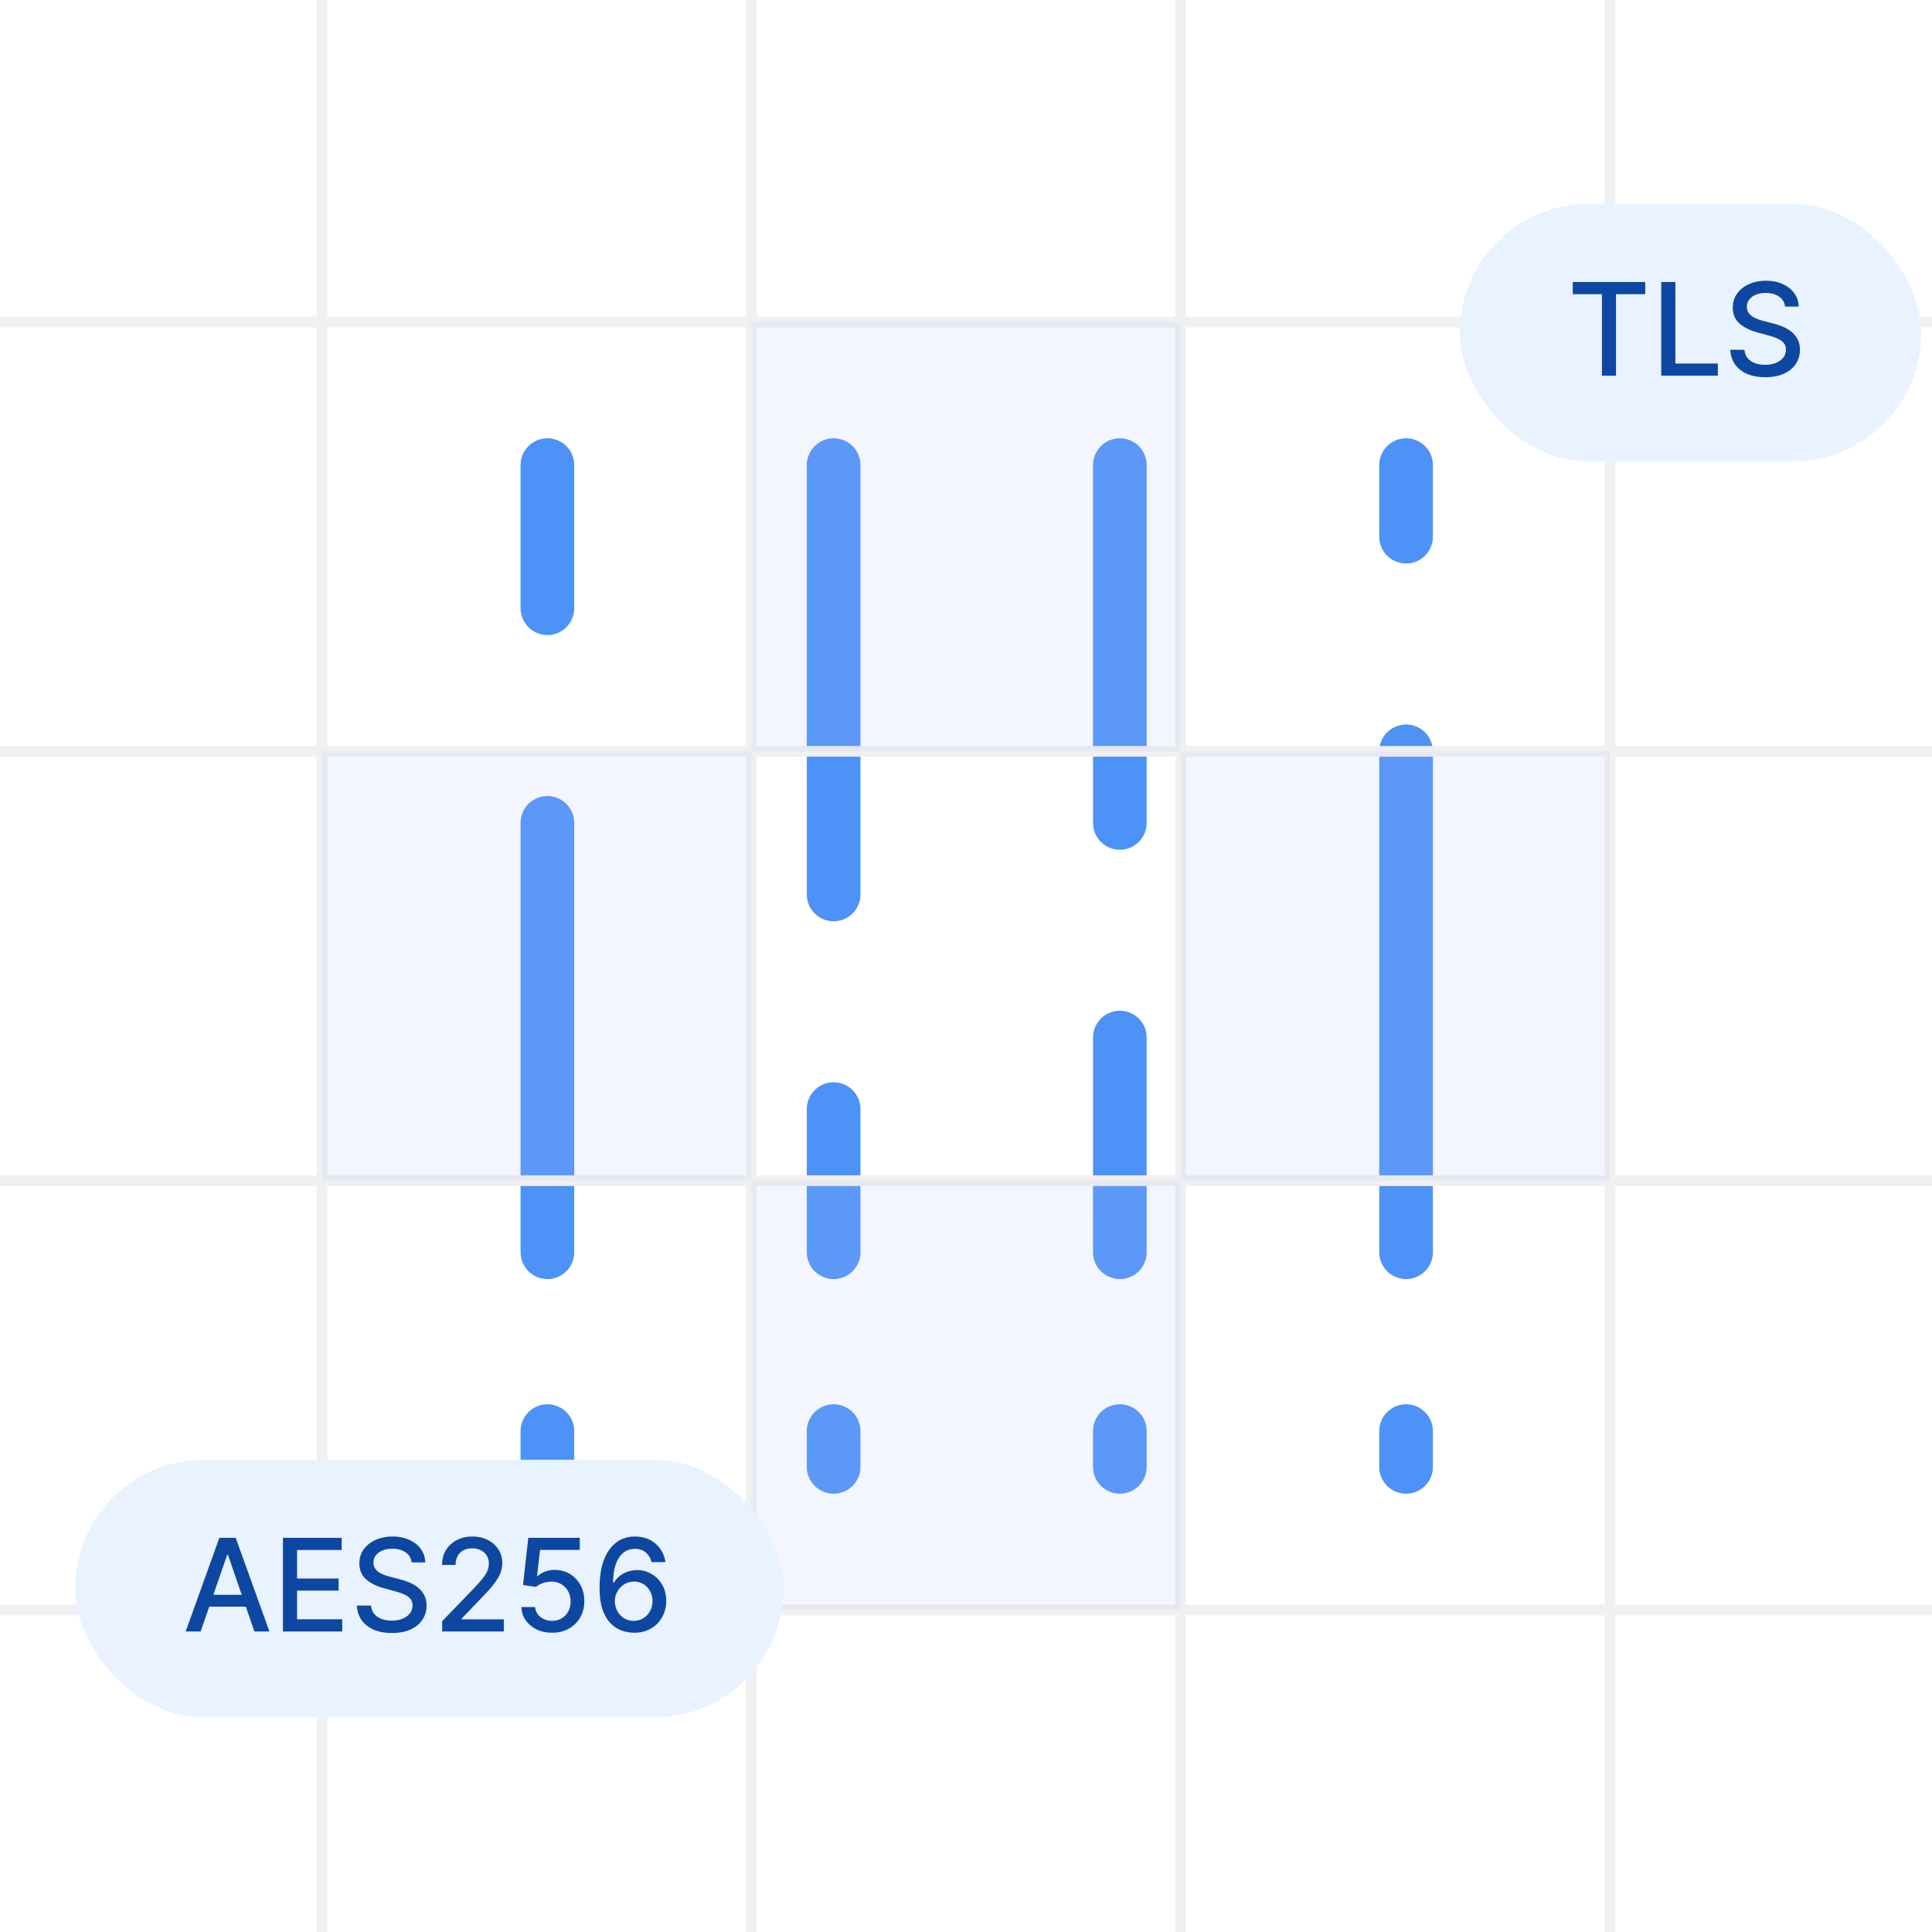 <svg width="180" height="180" viewBox="0 0 180 180" fill="none" xmlns="http://www.w3.org/2000/svg">
<path d="M51 43.334V56.667" stroke="#4C92F7" stroke-width="5" stroke-linecap="round" stroke-linejoin="round"/>
<path d="M77.667 43.334V83.334" stroke="#4C92F7" stroke-width="5" stroke-linecap="round" stroke-linejoin="round"/>
<path d="M131 43.334V50" stroke="#4C92F7" stroke-width="5" stroke-linecap="round" stroke-linejoin="round"/>
<path d="M51 76.667V116.667" stroke="#4C92F7" stroke-width="5" stroke-linecap="round" stroke-linejoin="round"/>
<path d="M51 133.333V136.666" stroke="#4C92F7" stroke-width="5" stroke-linecap="round" stroke-linejoin="round"/>
<path d="M77.667 133.333V136.666" stroke="#4C92F7" stroke-width="5" stroke-linecap="round" stroke-linejoin="round"/>
<path d="M104.334 133.333V136.666" stroke="#4C92F7" stroke-width="5" stroke-linecap="round" stroke-linejoin="round"/>
<path d="M131 133.333V136.666" stroke="#4C92F7" stroke-width="5" stroke-linecap="round" stroke-linejoin="round"/>
<path d="M77.667 103.334V116.667" stroke="#4C92F7" stroke-width="5" stroke-linecap="round" stroke-linejoin="round"/>
<path d="M104.334 96.667V116.667" stroke="#4C92F7" stroke-width="5" stroke-linecap="round" stroke-linejoin="round"/>
<path d="M104.334 43.334V76.667" stroke="#4C92F7" stroke-width="5" stroke-linecap="round" stroke-linejoin="round"/>
<path d="M131 70V116.667" stroke="#4C92F7" stroke-width="5" stroke-linecap="round" stroke-linejoin="round"/>
<path d="M30 180V0" stroke="#F0F0F0"/>
<path d="M70 180L70 0" stroke="#F0F0F0"/>
<path d="M110 180V0" stroke="#F0F0F0"/>
<path d="M150 180V0" stroke="#F0F0F0"/>
<path d="M-3.8743e-06 30L180 30" stroke="#F0F0F0"/>
<path d="M-3.8743e-06 70L180 70" stroke="#F0F0F0"/>
<path d="M-3.8743e-06 110L180 110" stroke="#F0F0F0"/>
<path d="M-3.8743e-06 150L180 150" stroke="#F0F0F0"/>
<g filter="url(#filter0_b_429_1605)">
<rect x="70" y="30" width="40" height="40" fill="#AEC0FF" fill-opacity="0.15"/>
</g>
<g filter="url(#filter1_b_429_1605)">
<rect x="30" y="70" width="40" height="40" fill="#AEC0FF" fill-opacity="0.15"/>
</g>
<g filter="url(#filter2_b_429_1605)">
<rect x="70" y="110" width="40" height="40" fill="#AEC0FF" fill-opacity="0.15"/>
</g>
<g filter="url(#filter3_b_429_1605)">
<rect x="110" y="70" width="40" height="40" fill="#AEC0FF" fill-opacity="0.15"/>
</g>
<rect x="7" y="136" width="66" height="24" rx="12" fill="#E9F3FF"/>
<path d="M18.696 152H17.298L20.439 143.273H21.96L25.101 152H23.703L21.236 144.858H21.168L18.696 152ZM18.93 148.582H23.465V149.69H18.93V148.582ZM26.361 152V143.273H31.833V144.406H27.678V147.065H31.547V148.195H27.678V150.866H31.884V152H26.361ZM38.352 145.565C38.306 145.162 38.119 144.849 37.789 144.628C37.459 144.403 37.045 144.291 36.545 144.291C36.187 144.291 35.877 144.348 35.616 144.462C35.354 144.572 35.151 144.726 35.006 144.922C34.864 145.115 34.793 145.335 34.793 145.582C34.793 145.79 34.842 145.969 34.938 146.119C35.038 146.27 35.167 146.396 35.326 146.499C35.488 146.598 35.661 146.682 35.846 146.75C36.031 146.815 36.208 146.869 36.379 146.912L37.231 147.134C37.509 147.202 37.795 147.294 38.087 147.411C38.38 147.527 38.651 147.68 38.901 147.871C39.151 148.061 39.353 148.297 39.506 148.578C39.663 148.859 39.741 149.196 39.741 149.588C39.741 150.082 39.613 150.521 39.357 150.905C39.104 151.288 38.736 151.591 38.254 151.812C37.773 152.034 37.193 152.145 36.511 152.145C35.857 152.145 35.292 152.041 34.815 151.834C34.337 151.626 33.964 151.332 33.694 150.952C33.424 150.568 33.275 150.114 33.246 149.588H34.568C34.593 149.903 34.695 150.166 34.874 150.376C35.056 150.584 35.288 150.739 35.569 150.841C35.853 150.94 36.164 150.99 36.502 150.99C36.874 150.99 37.205 150.932 37.495 150.815C37.788 150.696 38.018 150.531 38.185 150.321C38.353 150.108 38.437 149.859 38.437 149.575C38.437 149.317 38.363 149.105 38.215 148.94C38.07 148.776 37.873 148.639 37.623 148.531C37.376 148.423 37.096 148.328 36.783 148.246L35.752 147.964C35.053 147.774 34.499 147.494 34.09 147.125C33.684 146.756 33.481 146.267 33.481 145.659C33.481 145.156 33.617 144.717 33.89 144.342C34.163 143.967 34.532 143.676 34.998 143.469C35.464 143.259 35.989 143.153 36.575 143.153C37.166 143.153 37.687 143.257 38.139 143.464C38.593 143.672 38.951 143.957 39.212 144.321C39.474 144.682 39.61 145.097 39.621 145.565H38.352ZM41.195 152V151.045L44.148 147.986C44.463 147.653 44.723 147.362 44.928 147.112C45.135 146.859 45.29 146.619 45.392 146.392C45.495 146.165 45.546 145.923 45.546 145.668C45.546 145.378 45.478 145.128 45.341 144.918C45.205 144.705 45.019 144.541 44.783 144.428C44.547 144.311 44.282 144.253 43.986 144.253C43.674 144.253 43.401 144.317 43.168 144.445C42.935 144.572 42.756 144.753 42.631 144.986C42.506 145.219 42.444 145.491 42.444 145.804H41.186C41.186 145.273 41.309 144.808 41.553 144.411C41.797 144.013 42.133 143.705 42.559 143.486C42.985 143.264 43.469 143.153 44.012 143.153C44.56 143.153 45.043 143.263 45.461 143.482C45.881 143.697 46.209 143.993 46.445 144.368C46.681 144.74 46.799 145.161 46.799 145.629C46.799 145.953 46.738 146.27 46.615 146.58C46.496 146.889 46.287 147.234 45.989 147.615C45.691 147.993 45.276 148.452 44.745 148.991L43.01 150.807V150.871H46.939V152H41.195ZM51.435 152.119C50.901 152.119 50.421 152.017 49.995 151.812C49.571 151.605 49.233 151.321 48.98 150.96C48.728 150.599 48.593 150.188 48.576 149.724H49.854C49.885 150.099 50.051 150.408 50.353 150.649C50.654 150.891 51.015 151.011 51.435 151.011C51.77 151.011 52.067 150.935 52.326 150.781C52.587 150.625 52.791 150.411 52.939 150.138C53.09 149.865 53.165 149.554 53.165 149.205C53.165 148.849 53.088 148.533 52.935 148.254C52.782 147.976 52.57 147.757 52.3 147.598C52.033 147.439 51.726 147.358 51.38 147.355C51.115 147.355 50.85 147.401 50.583 147.491C50.316 147.582 50.1 147.702 49.935 147.849L48.729 147.67L49.219 143.273H54.017V144.402H50.314L50.037 146.844H50.088C50.259 146.679 50.485 146.541 50.766 146.43C51.05 146.32 51.354 146.264 51.678 146.264C52.209 146.264 52.682 146.391 53.097 146.643C53.515 146.896 53.843 147.241 54.081 147.679C54.323 148.114 54.442 148.614 54.439 149.179C54.442 149.744 54.314 150.249 54.056 150.692C53.8 151.135 53.445 151.484 52.99 151.74C52.539 151.993 52.02 152.119 51.435 152.119ZM59.043 152.119C58.653 152.114 58.27 152.043 57.892 151.906C57.517 151.77 57.176 151.543 56.869 151.224C56.562 150.906 56.317 150.479 56.132 149.942C55.95 149.405 55.859 148.734 55.859 147.93C55.859 147.169 55.935 146.493 56.085 145.902C56.239 145.311 56.459 144.812 56.746 144.406C57.033 143.997 57.379 143.686 57.785 143.473C58.192 143.26 58.648 143.153 59.153 143.153C59.673 143.153 60.135 143.256 60.538 143.46C60.942 143.665 61.269 143.947 61.519 144.308C61.771 144.669 61.932 145.08 62 145.54H60.7C60.612 145.176 60.438 144.879 60.176 144.649C59.915 144.419 59.574 144.304 59.153 144.304C58.514 144.304 58.016 144.582 57.658 145.139C57.303 145.696 57.124 146.47 57.121 147.462H57.185C57.335 147.214 57.52 147.004 57.739 146.831C57.96 146.655 58.207 146.52 58.48 146.426C58.756 146.33 59.045 146.281 59.349 146.281C59.855 146.281 60.312 146.405 60.722 146.652C61.133 146.896 61.462 147.234 61.706 147.666C61.95 148.098 62.072 148.592 62.072 149.149C62.072 149.706 61.946 150.21 61.693 150.662C61.443 151.114 61.091 151.472 60.636 151.736C60.182 151.997 59.651 152.125 59.043 152.119ZM59.038 151.011C59.374 151.011 59.673 150.929 59.938 150.764C60.202 150.599 60.41 150.378 60.564 150.099C60.717 149.821 60.794 149.51 60.794 149.166C60.794 148.831 60.719 148.526 60.568 148.25C60.42 147.974 60.216 147.756 59.955 147.594C59.696 147.432 59.401 147.351 59.068 147.351C58.815 147.351 58.581 147.399 58.365 147.496C58.152 147.592 57.965 147.726 57.803 147.896C57.641 148.067 57.513 148.263 57.419 148.484C57.328 148.703 57.283 148.935 57.283 149.179C57.283 149.506 57.358 149.808 57.508 150.087C57.662 150.365 57.871 150.589 58.135 150.76C58.402 150.928 58.703 151.011 59.038 151.011Z" fill="#0D47A1"/>
<rect x="136" y="19" width="43" height="24" rx="12" fill="#E9F3FF"/>
<path d="M146.528 27.406V26.273H153.283V27.406H150.56V35H149.247V27.406H146.528ZM154.775 35V26.273H156.092V33.867H160.047V35H154.775ZM166.309 28.565C166.263 28.162 166.076 27.849 165.746 27.628C165.417 27.403 165.002 27.291 164.502 27.291C164.144 27.291 163.834 27.348 163.573 27.462C163.311 27.572 163.108 27.726 162.963 27.922C162.821 28.115 162.75 28.335 162.75 28.582C162.75 28.79 162.799 28.969 162.895 29.119C162.995 29.27 163.124 29.396 163.283 29.499C163.445 29.598 163.618 29.682 163.803 29.75C163.988 29.815 164.165 29.869 164.336 29.912L165.188 30.134C165.466 30.202 165.752 30.294 166.044 30.41C166.337 30.527 166.608 30.68 166.858 30.871C167.108 31.061 167.31 31.297 167.463 31.578C167.62 31.859 167.698 32.196 167.698 32.588C167.698 33.082 167.57 33.521 167.314 33.905C167.061 34.288 166.694 34.591 166.211 34.812C165.73 35.034 165.15 35.145 164.468 35.145C163.814 35.145 163.249 35.041 162.772 34.834C162.294 34.626 161.921 34.332 161.651 33.952C161.381 33.568 161.232 33.114 161.203 32.588H162.525C162.55 32.903 162.652 33.166 162.831 33.376C163.013 33.584 163.245 33.739 163.526 33.841C163.81 33.94 164.121 33.99 164.459 33.99C164.831 33.99 165.162 33.932 165.452 33.815C165.745 33.696 165.975 33.531 166.142 33.321C166.31 33.108 166.394 32.859 166.394 32.575C166.394 32.317 166.32 32.105 166.172 31.94C166.027 31.776 165.83 31.639 165.58 31.531C165.333 31.423 165.053 31.328 164.74 31.246L163.709 30.965C163.01 30.774 162.456 30.494 162.047 30.125C161.641 29.756 161.438 29.267 161.438 28.659C161.438 28.156 161.574 27.717 161.847 27.342C162.12 26.967 162.489 26.676 162.955 26.469C163.421 26.259 163.946 26.153 164.532 26.153C165.123 26.153 165.644 26.257 166.096 26.465C166.55 26.672 166.908 26.957 167.169 27.321C167.431 27.682 167.567 28.097 167.578 28.565H166.309Z" fill="#0D47A1"/>
<defs>
<filter id="filter0_b_429_1605" x="60.5" y="20.5" width="59" height="59" filterUnits="userSpaceOnUse" color-interpolation-filters="sRGB">
<feFlood flood-opacity="0" result="BackgroundImageFix"/>
<feGaussianBlur in="BackgroundImageFix" stdDeviation="4.75"/>
<feComposite in2="SourceAlpha" operator="in" result="effect1_backgroundBlur_429_1605"/>
<feBlend mode="normal" in="SourceGraphic" in2="effect1_backgroundBlur_429_1605" result="shape"/>
</filter>
<filter id="filter1_b_429_1605" x="20.5" y="60.5" width="59" height="59" filterUnits="userSpaceOnUse" color-interpolation-filters="sRGB">
<feFlood flood-opacity="0" result="BackgroundImageFix"/>
<feGaussianBlur in="BackgroundImageFix" stdDeviation="4.75"/>
<feComposite in2="SourceAlpha" operator="in" result="effect1_backgroundBlur_429_1605"/>
<feBlend mode="normal" in="SourceGraphic" in2="effect1_backgroundBlur_429_1605" result="shape"/>
</filter>
<filter id="filter2_b_429_1605" x="60.5" y="100.5" width="59" height="59" filterUnits="userSpaceOnUse" color-interpolation-filters="sRGB">
<feFlood flood-opacity="0" result="BackgroundImageFix"/>
<feGaussianBlur in="BackgroundImageFix" stdDeviation="4.75"/>
<feComposite in2="SourceAlpha" operator="in" result="effect1_backgroundBlur_429_1605"/>
<feBlend mode="normal" in="SourceGraphic" in2="effect1_backgroundBlur_429_1605" result="shape"/>
</filter>
<filter id="filter3_b_429_1605" x="100.5" y="60.5" width="59" height="59" filterUnits="userSpaceOnUse" color-interpolation-filters="sRGB">
<feFlood flood-opacity="0" result="BackgroundImageFix"/>
<feGaussianBlur in="BackgroundImageFix" stdDeviation="4.75"/>
<feComposite in2="SourceAlpha" operator="in" result="effect1_backgroundBlur_429_1605"/>
<feBlend mode="normal" in="SourceGraphic" in2="effect1_backgroundBlur_429_1605" result="shape"/>
</filter>
</defs>
</svg>

